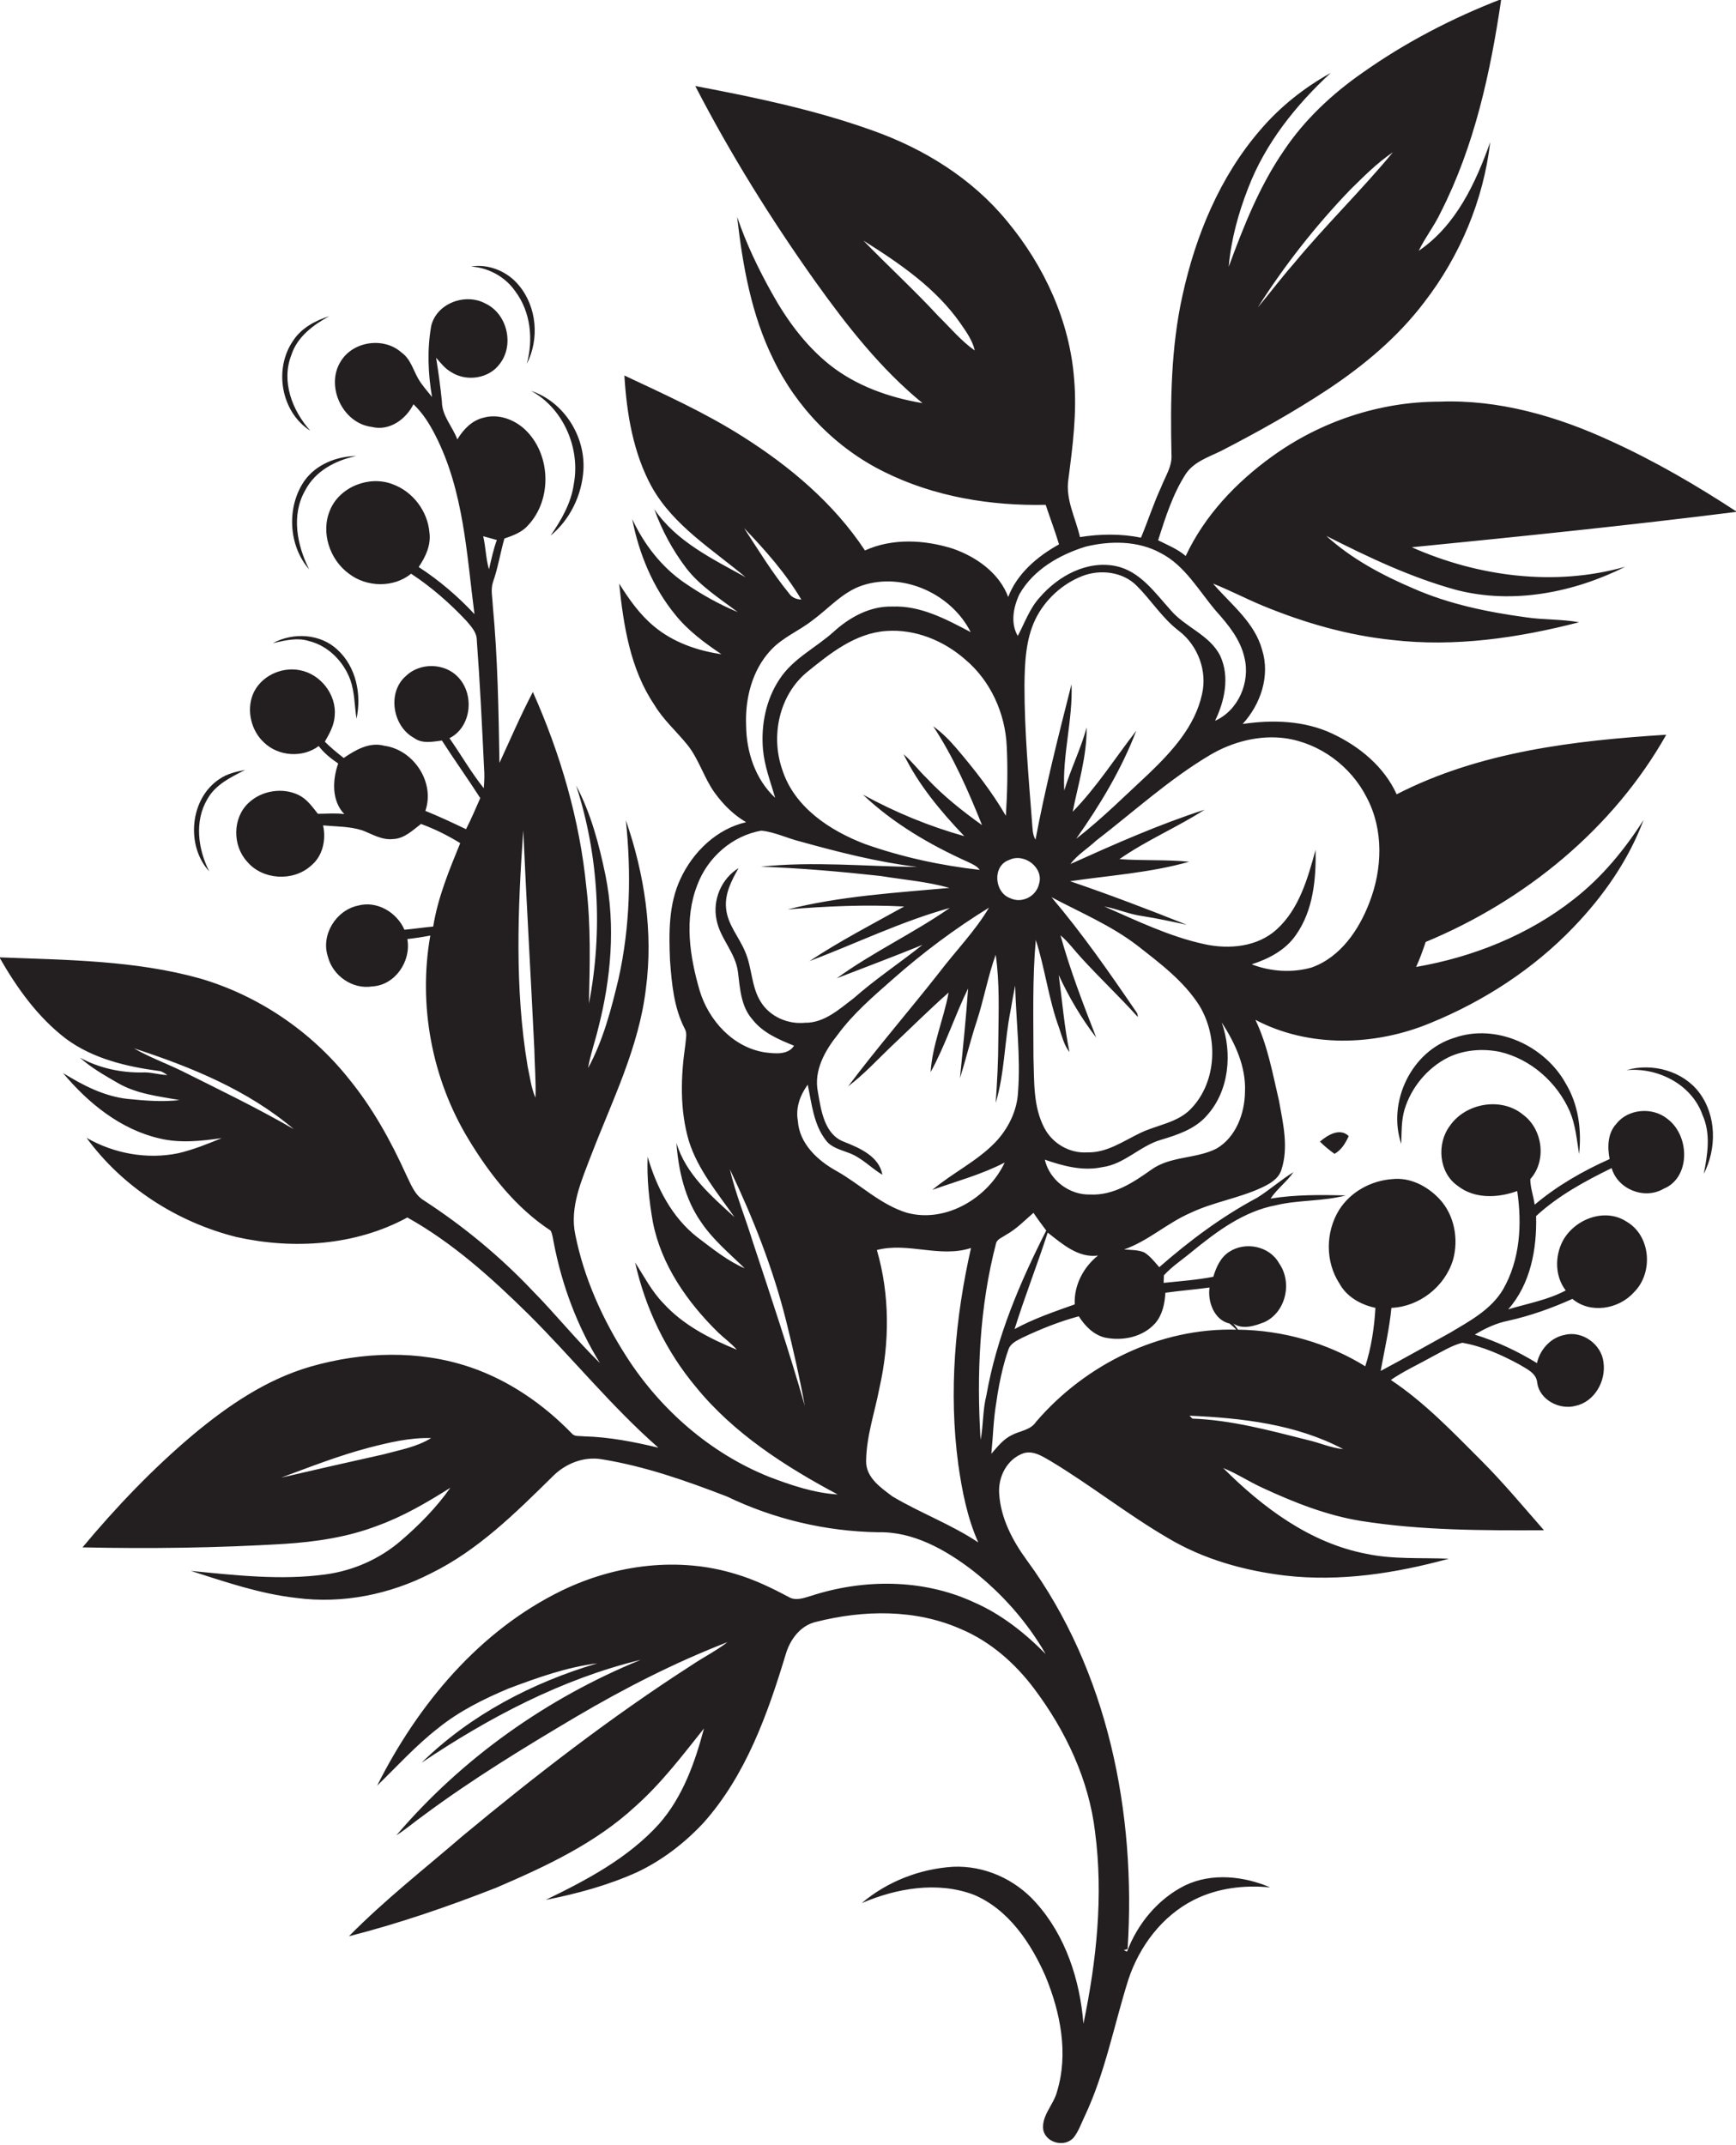 <?xml version="1.0" encoding="utf-8"?>
<!-- Generator: Adobe Illustrator 19.2.0, SVG Export Plug-In . SVG Version: 6.00 Build 0)  -->
<svg version="1.1" id="Layer_1" xmlns="http://www.w3.org/2000/svg" xmlns:xlink="http://www.w3.org/1999/xlink" x="0px" y="0px"
	 viewBox="0 0 597.5 738" enable-background="new 0 0 597.5 738" xml:space="preserve">
<g>
	<path fill="#231F20" d="M573.8,384.9c-5.1-4.1-13.5-3.4-17.5,1.8c-3,3.2-3.1,8-2.3,12.1c-9.2,4.1-18.1,9.2-25.8,15.7
		c-0.4-3-1.5-5.8-1.5-8.8c5.7-6.3,4.3-17.1-2.4-22.1c-7.5-6.3-19.9-4.1-25.3,3.8c-4.6,6.1-3.8,16.1,2.7,20.6
		c5.8,4.6,13.9,4.2,20.5,1.8c1.7,11.4,1,23.7-4.9,33.9c-4.1,6.9-11.4,10.8-18.1,14.8c-8,4.4-15.9,8.9-24,13.2
		c1.3-7.2,3-14.4,3.7-21.7c9.6-0.4,18.4-7.3,21.2-16.5c2-7.1,0.5-15.4-4.6-20.9c-4.1-4.4-10.1-7.6-16.3-6.9
		c-7.3,0.5-14.4,4.4-18.3,10.6c-4.7,7.6-4.8,17.8,0.1,25.3c2.5,4.6,7.3,7.3,12.4,8.4c-0.4,6.8-1.4,13.6-3.5,20.1
		c-13.1-8.1-28.4-12.4-43.8-12.6c-0.5-0.7-1-1.4-1.6-2.1c3.2,2.2,7.4,0.8,10.7-0.5c7.4-3.4,9.7-13.7,5-20.3
		c-3.3-5.9-11.6-7.5-17.1-3.9c-3,1.9-4.5,5.3-5.5,8.6c-5.6,1.1-11.4,1.5-17.1,2.1c0-0.6,0.1-1.9,0.1-2.6c2.8-3.1,6.4-5.4,9.6-8.1
		c8.6-7,17.8-13.9,28.9-16c7.9-1.9,16.3-1.3,24.1-3.4c-8.6-0.2-17.3-0.3-25.9,1.1c2.3-3.4,5.6-5.8,7.9-9.1
		c-4.4,2.7-8.2,6.1-12.5,8.8c-12.2,6.5-23.3,14.8-33.7,23.9c-1.6-1.8-3.1-3.8-5.2-5.1c-2.2-0.9-4.6-0.8-6.9-1
		c8.3-2.9,14.8-9.1,22.9-12.6c7.8-3.7,16.5-5,24.3-8.6c2.8-1.3,5.9-3,6.9-6.1c2.6-7.8,0.6-16.1-0.8-23.9c-2.2-9.4-3.9-19-8.1-27.8
		c18.4,9.7,41.2,9,60.2,1.1c18.4-7.5,35.5-18.6,49.3-33c10.2-10.6,18.9-23,24.1-36.9c-6.5,10.2-14.3,19.7-23.9,27.2
		c-15.7,12.4-34.8,20-54.4,23.4c1.3-2.8,2.3-5.7,3.3-8.6c34.2-14.2,64.5-38.9,82.8-71.3c-31.6,2-64.2,5.8-92.8,20.5
		c-4.3-9.5-12.8-16.5-22.2-20.9c-9.6-4.5-20.5-4.8-30.8-3.3c6.2-6.8,9.5-16.5,6.7-25.5c-2.6-9.5-10.7-15.6-16.9-22.8
		c5.8,2.3,11.3,5.2,17.1,7.6c14.3,5.9,29.2,10.2,44.6,11.8c21.6,2.5,43.4-0.7,64.3-6.1c-6.1-1.1-12.3-0.8-18.3-1.7
		c-13.2-1.8-26.4-4.5-38.7-9.9c-10.8-4.6-21.3-10.2-30-18.1c14.4,7.3,29.1,14.3,44.8,18.6c19.5,5,40.3,0.9,58.1-8
		c-24.3,6.9-50.7,3.4-73.5-6.7c37.3-3.7,74.6-7.5,111.9-12.2c-13.9-9.1-28.3-17.5-43.5-24.4c-18.4-8.5-38.5-14.3-58.9-13.5
		c-20.5,0-40.9,6.8-57.5,18.8c-12.4,8.9-23.3,20.4-29.8,34.3c-2.8-2.4-6.3-3.8-9.5-5.4c2.5-7.8,5-15.8,9.5-22.8
		c2.8-4.2,7.8-5.8,12.1-7.9c12.6-6.5,25-13.4,36.8-21.2c12.5-8.3,24.1-18,33.2-30c12.3-15.9,20.4-35.2,22.7-55.1
		c-5,14.1-11.8,28.7-24.6,37.4c2.2-4.6,5.4-8.6,7.6-13.3c11.6-22.8,17.1-48.1,20.8-73.3c-16.8,6.5-33,14.9-47.7,25.3
		c-10.5,7.3-20,16.2-27.1,26.8c-8.4,12.2-13.9,26.1-19,40c0.8-9.3,3.3-18.4,6.7-27.1c5.9-15.4,16.4-28.5,28.4-39.6
		c-9.2,5.1-17.5,11.7-24.3,19.7c-13.9,16.1-22.2,36.3-26.7,56.8c-4,18-4.2,36.5-3.8,54.8c0.3,4.1-2.2,7.6-3.6,11.3
		c-2.6,5.6-4.5,11.6-6.9,17.3c-6.9-1.4-14.1-1.3-21-0.2c-1.5-6.6-5-12.9-4-19.8c1.5-11.4,3-23,2-34.5c-1.5-20-10.3-39-23-54.3
		c-12-14.7-28.6-25-46.4-31.3c-19.8-7.1-40.4-11.4-61-15.3c12.1,23.4,26.1,45.9,41.4,67.4c10.8,15.1,22.4,29.9,36.8,41.7
		c-11.5-1.9-23-6-32.1-13.3c-8.2-6.6-14.6-15.3-19.7-24.5c-4.7-8.4-8.9-17.1-12-26.3c1.9,16.7,4.9,33.7,12.4,48.9
		c8,16.7,21.6,30.7,38.3,38.9c17.1,8.5,36.5,11.7,55.5,11.3c1.5,4.5,3.2,9,4.6,13.6c-7.4,4.1-14.4,10-17.5,18.1
		c-3.1-8.3-11-13.8-19-16.6c-9.8-3.1-20.8-3.7-30.3,0.6c-10.7-16.2-25.8-28.9-42.1-39.2c-12.9-8.2-26.9-14.5-40.7-21
		c0.8,13.1,3,26.6,9.4,38.3c7.5,13.4,20.9,21.5,32.3,31.1c-11.4-6.3-23.9-12.3-31.4-23.4c2.6,7.3,6.3,14.1,11,20.3
		c4.8,6.2,11.5,10.4,17.7,15.1c-6.5-2.7-12.7-6.2-18.5-10.2c-7.8-5.4-13.8-13.2-17.8-21.8c2.3,11.9,7.1,23.5,14.8,32.9
		c4.4,5.5,10.1,9.7,15.9,13.6c-8.3-1.2-16.6-4.1-23.1-9.5c-5-4.1-8.7-9.4-12.1-14.8c1.5,14.4,3.8,29.4,12.1,41.7
		c3.1,5.2,7.7,9.2,11.4,13.8c4,5,5.7,11.4,9.4,16.5c2.9,4,6.5,7.6,10.8,10.1c-10.1,2.3-18.3,10.2-22.6,19.5c-4.1,8.7-4,18.6-3.6,28
		c0.6,8,1.3,16.3,5.1,23.6c0.9,1.6,0.3,3.5,0.2,5.3c-1.6,11-2,22.5,1.2,33.3c3.1,9.9,9.9,17.9,15.7,26.2c-8-7.3-16.8-14.8-20-25.6
		c0.7,9.5,2.9,19.3,8.5,27.3c4.1,6.1,9.8,10.8,15,15.9c-6-2.6-11.1-6.8-16.3-10.7c-8.8-6.9-14-17.1-17.1-27.7
		c-0.3,7.5,0.5,15.1,1.8,22.5c2.9,14.8,11.9,27.6,22.5,38c2.1,2,4.5,3.7,6.4,5.9c-9.3-3.8-18.5-8.5-25.3-16c-4-4.1-6.6-9.2-9.7-14
		c3.5,15.7,10.6,30.5,20.9,42.8c13,16,30.8,27.4,48.8,37c-8.2-0.5-16.1-3.2-23.7-6.1c-20.1-8.1-37.2-23-48.9-41.2
		c-8.3-12.9-14.7-27.1-17.7-42.1c-2-9.5,2.2-18.7,5.5-27.4c7.2-18.7,16.4-37,18.8-57.2c2.6-19.5-0.5-39.5-6.9-58
		c1.9,18.1,1.5,36.6-2.5,54.5c-2.5,10.5-5.3,21.3-10.5,30.8c0.8-4.7,2.4-9.1,3.5-13.7c4.4-17.1,6-35.2,2.5-52.6
		c-2.2-10.6-5-21.3-10.1-30.9c7.8,24,9.2,50.2,4.4,75c0.3-13.4,0.7-26.8-0.9-40.1c-2.3-23.2-8.9-45.8-18.4-67.1
		c-4.2,8-7.7,16.2-11.5,24.4c-0.3-18.1-0.6-36.2-2.3-54.2c-0.1-2.7-0.8-5.5,0.1-8.1c1.7-4.8,2.5-10,3.9-14.9c2.9-1,6-2.1,8.1-4.5
		c8.5-9,7.9-24.7-1.1-33.1c-3.7-3.4-9.1-5.4-14.1-4c-4,0.9-7,4-9.1,7.5c-1.6-4.4-5.3-8.1-5.3-13c-0.5-5.1-1.2-10.1-2-15.1
		c1.6,1.8,3.1,3.8,5.3,5c5.2,3.3,12.9,2.2,16.6-2.9c5.1-6.5,2.6-17.3-5-20.8c-6.9-3.7-16.8,0-18.6,7.8c-1.4,8-1.1,16.3,0.3,24.4
		c-1.6-2-3.4-4-4.7-6.2c-1.8-3.1-2.7-6.9-5.8-9.1c-6-5.4-16.6-4-20.9,3c-5.4,8.5,0.6,21.4,10.7,22.6c6,1.5,11.7-2.6,14.3-7.8
		c3.2,3,5.5,6.7,7.5,10.6c9.8,19.1,10.8,40.8,13.5,61.6c-5.7-6.1-12.1-11.6-19.2-16.2c2.4-3.5,4.3-7.6,3.7-11.9
		c-0.6-7.3-5.7-14.1-12.7-16.6c-8-3.1-18.2,0.9-21.5,8.9c-3.3,7.7-0.1,17.1,6.5,21.9c6.1,4.7,15.4,4.9,21.4,0
		c7,4.6,13.4,10.2,19.1,16.3c1.6,1.9,3.5,3.9,3.5,6.5c1.1,14.7,1.8,29.3,2.5,44c0.2,2.3,0.1,4.7-0.1,7c-4.4-5.5-7.8-11.5-11.8-17.2
		c7.7-3.9,8.7-15.3,2.8-21.2c-4.7-4.8-13.1-4.8-17.8-0.2c-6.5,5.6-4.6,17.3,2.8,21.3c2.8,2.1,6.4,1.3,9.6,0.9
		c4.3,6.7,8.9,13.1,13.2,19.8c-1.6,3.6-3.1,7.2-4.9,10.7c-4.6-2.2-9.3-4.4-14-6.3c3.4-9.8-4-21-14.1-22.4c-5.1-1.4-9.9,1.4-14,4.2
		c-2.3-1.8-4.5-3.6-6.5-5.6c1.6-2.8,3.2-5.6,3.4-8.9c0.7-7.3-4.9-14.4-12-15.7c-6.5-1.3-13.7,2.2-16.2,8.4
		c-2.2,5.6-0.5,12.5,3.9,16.5c5,4.8,13.3,5.3,18.8,1.2c1.8,2.4,4.2,4.3,6.7,6c-2,5.7-2.3,12.8,2.1,17.4c-3-0.4-6-0.1-9.1-0.1
		c-1.9-2.4-3.7-5-6.5-6.4c-5.6-2.8-12.9-1.6-17.4,2.7c-5.5,5.2-5.5,14.6-0.5,20.1c5.3,6.4,15.9,7,22,1.5c4.1-3.3,5.3-9,4.2-13.9
		c4.5,0.4,9.1,0.3,13.5,1.7c3.4,1.3,6.7,3.4,10.5,3c3.9-0.1,6.8-3,9.7-5.2c4.7,1.7,9.3,4,13.5,6.6c-3.8,9.3-7.7,18.7-9.3,28.7
		c-3.3,0.3-6.6,0.8-9.9,1.1c-2.6-6-9.5-10.1-16-8.3c-7.6,1.6-12.9,10.2-10.3,17.7c1.7,6.5,8.5,11.2,15.2,10.1
		c7.9-0.4,13.5-8.7,12.1-16.3c2.7-0.3,5.3-0.7,7.9-1.2c-4.2,23.9,0.5,49.2,13.1,70c7.3,12.1,16.4,23.7,28.3,31.5
		c0.7,1.3,0.8,2.8,1.1,4.2c2.8,14.6,8.1,28.8,15.9,41.4c-8.2-8-15.4-17-23.4-25.1c-11.1-11.7-23.6-22-37.1-30.8
		c-3.3-1.9-4.6-5.7-6.2-8.9c-5.3-11.7-11.6-23.1-19.8-33.1c-13-16.3-31-28.5-51-34.4c-22.5-6.3-46.1-6.4-69.2-7.3
		c6,10.5,13.2,20.6,22.9,28c9.3,6.9,20.9,9.6,32.1,11.1c1,0.1,1.9,0.8,2.8,1.4c-2.9-0.1-5.8-1.1-8.7-0.9c-7.4,0.1-14.8-1.5-21.4-5.1
		c3.9,3.5,8.5,6.1,13,8.7c6.5,3.8,14.1,4.6,21.3,5.9c-5.9,0.7-11.9,0.2-17.9-0.4c-8.1-0.9-15.4-4.7-22.2-8.9
		c8.7,10.4,19.8,19.4,33.2,22.5c7,1.7,14.3,0.9,21.4-0.1c-4.9,2-9.8,4-15,5.2c-10.7,2.2-22.1,0.1-31.5-5.3
		c12.4,17,31.2,29,51.5,34.1c19.6,4.4,41.1,3,58.9-6.7c15.6,8.7,29,20.8,41.6,33.2c15.2,15.1,28.7,31.9,44.8,46
		c-8.4-2-17-3.7-25.7-3.9c-1.4-0.2-3.1,0.2-4.1-1c-9.8-10.1-21.7-18.3-35-22.8c-17.7-6-37.1-5.3-54.9-0.2
		c-15.2,4.4-28.4,13.4-40.4,23.4c-13.9,11.7-26.5,24.9-38.1,38.8c23.2,0.5,46.4,0.2,69.5-1.2c10.8-0.7,21.7-2.3,31.9-6.2
		c8.9-3.2,17.1-8,25.2-13.1c-4.8,6.8-10.7,12.8-17,18.2c-7.3,6.3-16.4,10.3-25.9,11.6c-15.4,2.1-31,0.3-46.4-1.2
		c11.9,3.8,23.8,7.9,36.3,9.3c15.9,2.1,32.2-1.2,46.4-8.5c16.1-7.9,29-20.7,41.7-33.2c4.4-4.5,10.8-7.1,17.1-6
		c14.8,2.4,29,7.4,43,12.8c16.2,7.8,34,12,52,12.3c12.1-0.3,23.2,6,32.5,13.1c10.1,7.9,18.8,17.7,25.2,28.8
		c-7.2-7.3-15.4-13.8-24.9-17.9c-17.4-8-37.8-8-55.9-2.1c-2.4,0.7-5.2,1.8-7.6,0.4c-5.8-3.1-11.8-6-18.2-7.9
		c-19.7-6.1-41.4-3.3-59.8,5.6c-28.5,13.8-49.7,39.3-63.7,67.2c6.9-6.7,13.4-13.9,21-19.8c7.3-5.9,15.8-10.1,24.4-13.7
		c9.9-3.7,19.9-7.3,30.4-8.6c-22.4,6.6-43.8,17.8-60.5,34.2c23.1-15.5,48.2-28.8,75.4-35.4c-32.3,13.2-61.5,33.9-84.1,60.4
		c3.3-2.1,6.3-4.7,9.4-6.9c16.7-12.4,34.4-23.2,52.3-33.8c16.8-9.9,34.2-18.8,52.3-25.8c-3.9,3-8.3,5.2-12.3,7.9
		c-27.7,17.8-53.7,37.9-79,58.9c-13.1,11.3-26.8,22-39,34.4c17.3-4.4,34.1-10.2,50.7-16.7c17-7.3,34.2-15.3,47.9-28
		c8.9-7.9,16.2-17.5,23.6-26.8c-3.1,11.7-7.3,23.6-15.5,32.9c-10.6,11.7-24.9,19.3-39,26.1c10.7-2.1,21.4-5,31.4-9.5
		c8.7-4.1,16.5-10.1,23-17.1c14.5-16.3,22-37.3,28.2-57.8c1.5-5.2,5.1-10.1,10.6-11.3c16.3-4.1,34.1-4.4,49.7,2.5
		c10.2,4.3,18.7,11.8,25.3,20.6c10.8,14.4,18.8,31.3,20.9,49.2c2.9,22,0.5,44.4-4,66c-1.2-15-6.1-30.3-16.4-41.7
		c-7.1-8-17.7-12.8-28.5-12.3c-11.4,0.7-22.7,5.1-31.4,12.5c11.9-5.1,26-7.6,38.5-2.9c12,5,19.8,16.7,24.8,28.2
		c5.1,12.4,7.9,26.5,3.9,39.6c-1.2,4.6-5.5,8.3-4.7,13.3c1.1,4.4,7.4,5.9,10.4,2.5c1.7-2.1,2.6-4.8,3.8-7.3
		c7.1-15,10.1-31.4,15.1-47.2c3.8-11.4,11.6-21.8,22.5-27.3c8.1-4.1,17.4-5.2,26.3-4.3c-9.1-3.9-20.1-5.1-29.3-0.7
		c-9.3,4.6-16.4,13.2-20,22.8c-0.3-0.1-0.8-0.4-1.1-0.5l1.3-0.4c3-46.6-6.7-95.7-34.7-133.8c-4.9-6.7-9-14.5-9.5-22.9
		c-0.4-5.8,2.7-11.9,8.4-13.9c3.4-1,6.5,1.1,9.3,2.7c13.8,8.3,26.5,18.4,40.4,26.5c12.2,7.3,26.2,11.2,40.3,12.9
		c19,2.2,38.1-0.8,56.4-5.8c-9.5-0.4-19.2,0.3-28.5-1.7c-19.3-3.7-35.6-15.9-49.2-29.5c4.7,1.9,8.9,4.7,13.5,6.8
		c10.8,5,22.1,9.5,33.9,11.4c20.8,3.3,42,3.3,63,3.2c-7.1-8.1-14-16.4-21.6-24c-9.8-9.8-19.5-20-31.1-27.7c4.5-3.1,9.6-5.4,14.4-8.1
		c3.3-1.7,6.6-3.8,10.2-4.7c6.9,1.2,13.4,4.1,19.5,7.4c2.6,1.6,6.1,3,6.3,6.5c0.9,5.8,7.7,9.3,13.2,7.8c6.5-1.4,10.5-8.5,9.6-14.9
		c-0.6-6.2-7.3-11.1-13.4-9.5c-4.8,0.9-8.5,5.1-9.5,9.7c-6.7-4.1-13.9-7.5-21.4-9.8c3.6-2.2,7.5-4,11.6-4.8c7.6-1.7,14.9-4.3,22-7.5
		c6.1,5.2,15.9,3.6,21.1-2.2c6.8-6.6,6-19.5-2.5-24.4c-7.5-4.9-18-0.8-22,6.8c-2.7,5.3-2.6,12.1,1.1,16.9
		c-6.2,3.3-13.2,4.5-19.8,6.5c7.7-8.7,9.9-20.8,9.6-32.1c7.6-7,16.8-12,26-16.5c2.1,7.3,11.3,11,17.9,7.1
		C581.8,405.3,581.8,390.8,573.8,384.9z M464.7,65.3c4.6-4.5,9.2-9.2,14.7-12.9c-10.9,13.2-23.2,25.1-34.1,38.3
		c-4.3,4.9-8.2,10.1-12.4,15.1C442.1,91.3,452.8,77.7,464.7,65.3z M323,108.8c-8.3-9-17.3-17.2-25.8-26
		c12.4,7.8,24.9,16.3,33.4,28.5c2,2.9,4.1,5.8,4.9,9.3C330.8,117.3,327.1,112.8,323,108.8z M166.3,184.5c1.6,0.4,3.1,0.9,4.7,1.3
		c-1.2,3.3-1.9,6.7-2.7,10.1C167.2,192.2,167.2,188.2,166.3,184.5z M184.3,377.7c-1.5-3.4-1.9-7.2-2.7-10.8
		c-4.5-26.8-3.4-54.2-1.5-81.2c1.1,25,2.6,50.1,3.8,75.1C184,366.4,184.5,372,184.3,377.7z M62.4,368.4c-5.4-2.6-11.1-4.7-16.3-7.7
		c19.6,6.4,39.1,14.3,55,27.8C88.5,381.2,75.4,374.9,62.4,368.4z M132,500.4c-11.7,2.6-23.5,5.3-35.2,8c10-3.7,19.9-7.6,30.2-10.3
		c7-1.8,14.1-3.5,21.4-3.3C143.4,497.9,137.5,498.9,132,500.4z M428.5,375.7c-0.1,7.4-3.1,15.6-9.8,19.5c-7.1,3.6-15.9,2.5-22.5,7.3
		c-6.2,4.4-13,8.9-21,8.5c-7.2,0.2-14-5-15.6-12c6.3,2.2,13,4,19.7,2.6c7.7-1,13-7.3,20.2-9.4c5.7-1.7,11.8-3.7,15.8-8.3
		c7.8-8.5,8.9-21.5,5.2-32.1C425.1,358.9,428.9,367,428.5,375.7z M369.9,448.8c-7,2.5-14.1,4.9-20.7,8.5
		c3.5-11.2,7.8-22.1,11.4-33.2c5,3.9,10.5,8.8,17.3,7.9C372.9,436,369.6,442.2,369.9,448.8z M364.4,335.5
		c3.5,7.6,7.8,14.9,12.9,21.5c-4.5-11.6-9-23.2-12.3-35.2c2.7,2.3,4.8,5.2,7.2,7.8c6.3,6.9,13.2,13.4,19.4,20.3
		c0-0.6-0.1-1.2-0.5-1.7c-9.2-13.5-18.6-27-29.2-39.5c10,5.3,20.5,9.7,29.5,16.6c7.8,6.1,16,12.2,21.4,20.7
		c6.5,10.7,6.1,26.1-2.8,35.4c-4.7,5-11.8,5.6-17.7,8.5c-5.8,2.8-11.4,6.8-18.1,6.6c-6,0.4-11.9-3-14.7-8.3
		c-4-7.5-3.5-16.3-3.8-24.5c0-13.4-0.4-26.9,0.8-40.3c3.2,9.9,4.4,20.4,8,30.2c1,2.9,1.7,6,3.6,8.4
		C366.3,353.3,365.6,344.4,364.4,335.5z M369.2,279.3c1.9-9.6,4.9-19.1,4.8-29c-2,7.4-5.5,14.3-7.7,21.7c-0.7-12.3,3-24.3,2.5-36.6
		c-4.5,17.7-9,35.5-12.4,53.5c-1.1-1.8-1-4.1-1.2-6.1c-1.2-15.7-2.6-31.3-2.6-47c0.1-7.7,0.4-15.8,3.8-22.8
		c3.3-6.7,9.2-12.1,16.1-14.8c6.2-2.4,14-1.5,18.8,3.4c5,5,8.8,11.2,14.5,15.5c6.5,5,9.8,13.8,7.9,21.8c-2.4,11-10.3,19.6-18.2,27.2
		c-8.2,7.6-16.2,15.6-25.1,22.5c8.2-11.6,15.6-23.9,20.7-37.2C383.9,260.7,377.5,270.8,369.2,279.3z M442.3,254
		c12,1.7,22.7,9.7,28.1,20.4c5.9,11.1,5.4,24.7,0.9,36.2c-3.6,9.4-10,18.8-19.9,22.3c-6.7,1.9-14.1,1.4-20.6-1.1
		c5.9-1.9,11.7-4.9,15.3-10.2c5.9-8.4,6.9-19.2,6.7-29.2c-2.7,9.8-5.6,20.3-13.4,27.4c-6.6,6-16.3,6.9-24.7,5.1
		c-12.1-2.6-23.4-8.1-34.6-13c4.4,0.8,8.6,2.7,13.1,3.3c5.1,0.8,10.2,1.9,15.3,3c-13.3-5.3-26.7-10.4-40.2-15
		c13.7-2,27.6-2.9,41-6.7c-8-0.8-16-0.3-24-0.9c9.3-6.5,19.8-10.9,29.3-17c-15.8,5.1-31.1,11.9-46.2,18.7c2.4-3.2,5.9-5.3,8.8-8
		c13-10,25.2-21.2,39.4-29.6C424.1,255.3,433.3,252.8,442.3,254z M350.9,204.4c4.8-8.4,13.7-13.5,22.7-16.3
		c8.5-2.1,18.1-2.1,25.9,2.2c8.4,4.3,13.1,13,19.1,20c4.2,4.7,8.3,9.7,9.7,15.9c2.1,8.4-2,18.2-10.1,21.8c3.3-6.8,5.1-15.1,1.8-22.3
		c-3.6-7.3-12.2-9.9-17.2-15.9c-5.3-5.9-10.4-13.2-18.6-15c-10-2.1-19.9,3.3-26.3,10.7c-3.5,3.8-5.2,8.8-7.6,13.3
		C347.7,214.4,348.8,208.8,350.9,204.4z M347.3,295.9c5.2-2.6,12.1,2.7,10.3,8.3c-1,4.3-6,6.8-10,4.8
		C342.2,307,341.5,297.9,347.3,295.9z M346.5,256.8c0.4,8,0.2,16-0.3,23.9c-4.8-8.3-10.7-15.8-16.9-23.1c-2.4-2.8-5-5.5-8.1-7.7
		c7,10.6,12.1,22.3,16.8,34c-6.7-4.8-13.3-10-19-16.1c-2.8-2.7-5.1-5.8-8-8.3c5.1,10.5,12.8,19.7,20.9,28.2
		c-12.1-3.4-23.8-8.2-34.9-14.3c10.4,9.9,23.1,17.3,36.2,23.2c1.4,0.7,3,1.3,4,2.7c-13.4-1.5-26.8-4.4-39.5-8.9
		c-12.1-4.6-24.4-12.7-28.5-25.7c-4-11.6-1-25.5,8.5-33.4c8-6.5,16.7-13.5,27.4-14.2c9.9-0.7,19.7,3.3,27.1,9.8
		C340.9,234.2,346,245.4,346.5,256.8z M296.9,201.4c14.1-4.6,30.6,3,37.2,16.1c-8.4-4.4-17.2-9.2-27-8.8c-7.7-0.2-14.7,3.7-20.2,8.7
		c-6.1,5.5-14,9.2-18.6,16.3c-4.7,7-6.4,15.8-5.7,24.1c0.5,5.8,2.6,11.2,4.2,16.7c-6.8-6.3-9.9-15.7-10-24.8c-0.4-9.2,2-19,8.4-25.9
		c4.1-4.5,9.8-6.7,14.5-10.4C285.3,209.3,290.1,203.6,296.9,201.4z M256.1,181.7c7.3,7.6,14.3,15.5,19.7,24.6
		c-1.6-0.1-3.2-0.6-4.2-2.1C265.9,197.2,261.1,189.4,256.1,181.7z M240.8,340.8c-3.4-11.7-5.4-24.6-0.8-36.3
		c3.5-9.4,12-17,22.1-18.7c4.6,0.5,8.8,2.6,13.2,3.7c13.3,3.7,26.7,7.1,40.4,8.8c-17.9-0.2-35.9-2-53.8-0.1
		c13.8,0.5,27.5,1.7,41.2,3.2c7.9,1.3,15.9,1.9,23.7,4.1c-18.7,1.7-37.5,2.8-55.7,7.4c13.3-1.1,26.7-1.7,40.1-1
		c-11,6.1-22.2,11.9-32.6,18.8c16.1-6.1,31.7-13.7,48.3-18.3c-12.5,8.7-26.5,15.2-38.9,24.2c9.8-3.8,19.7-7.5,29.5-11.5
		c-7.8,6.2-16.1,11.7-23.6,18.3c-5,3.8-10.2,8.6-16.8,8.5c-5.8,0.6-12-2-15.2-7.1c-3.4-5.3-3-11.9-5.5-17.5c-2.1-5-6-9.2-6.5-14.8
		c-0.5-5,1.9-9.6,4.3-13.8c-5.9,3.6-9,10.9-7.6,17.7c1.2,6.5,6.6,11.4,7.4,18.1c0.7,5.6,1,11.8,5,16.3c3.6,4.6,9.1,6.9,14.3,9
		c-2.1,3.3-6.7,2.7-10,2.3C252.3,360.4,243.9,351.1,240.8,340.8z M259.2,427.6c-2.6-8.5-6-16.7-8-25.3c8,16.8,14.9,34.2,19.4,52.3
		c2.4,9.6,4.6,19.3,6.4,29.1C271.6,464.9,265.4,446.3,259.2,427.6z M287.9,402.9c-6.5-3.6-12.8-9.4-13.3-17.3
		c-0.8-4.5,0.8-8.8,3.4-12.4c1.4,6.6,2,13.7,6.3,19.2c1.9,2.5,5.1,3.2,7.9,4.3c4.4,1.6,7.6,5.2,11.5,7.5c-1.1-6.3-7.8-9.2-13.1-11.3
		c-6.9-2.5-8-10.9-9.1-17.2c-1.5-7.4,2.5-14.3,6.9-19.8c5.3-7.2,12.2-13.1,18.9-19c10.3-9.1,21.4-17.4,33.1-24.6
		c-4.8,8.1-11.5,14.9-17.2,22.4c-10.3,13.1-21.3,25.8-31.3,39.1c5.4-4.1,9.9-9,14.8-13.7c6.6-6.2,13-12.6,19.8-18.6
		c-1.7,9.2-5.6,17.9-6.2,27.4c5.1-9.3,8.3-19.4,12.9-28.8c-0.7,10.3-1.8,20.6-2.8,30.9c2-6.4,3.6-13,5.7-19.4
		c2.5-7.6,3.9-15.6,6.6-23.1c1.4,9.7,1,19.5,0.9,29.2c0,7.3-0.4,14.5-0.9,21.8c3.1-10.3,3-21.2,5.1-31.7c0.5-2.9,1-5.8,1.6-8.7
		c0.3,12.2,1.9,24.3,1,36.5c-0.3,6.6-3.4,12.8-7.9,17.5c-6.3,6.5-14.7,10.5-21.6,16.3c8.4-3,17-5.3,24.9-9.4
		c-5.7,12.1-20.1,20.9-33.6,17.3C303,414.5,296.1,407.5,287.9,402.9z M307.2,514.9c-4-3-9.2-6.5-9.1-12.2c0.1-8.6,3-16.8,4.6-25.2
		c3.5-15.5,3.6-32-0.9-47.4c10.7-2.8,21.7,2.8,32.4-0.7c-5.5,24.3-7.7,49.6-4.4,74.3c1.3,9.2,3.1,18.5,6.9,27
		C327.4,524.5,316.8,520.6,307.2,514.9z M339.5,480.1c-1.3,5-1,10.2-2,15.3c-1.4-22.7-0.4-45.8,5.4-67.9c0.6-1.3,2.2-1.8,3.3-2.6
		c3.6-2,6.4-4.9,9.5-7.6c1.4,2.1,2.9,4.1,4.4,6.1C351,441.3,343,460.1,339.5,480.1L339.5,480.1z M356.6,489.2
		c-1.9,2.9-5.6,3.1-8.4,4.6c-2.9,1.4-4.9,4-7,6.4c0.6-5.9,0.7-11.8,1.7-17.6c0.3-2,0.6-4.1,1-6.1c0.8-4,1.7-8,3.1-11.9
		c0.6-2.3,2.9-3.3,4.8-4.3c6.3-3,12.8-5.6,19.5-7.4c2.1,3.3,5,6.3,8.9,7.3c6.1,1.3,13.1-0.1,17.4-4.9c2.5-2.9,3.3-6.8,3.5-10.5
		c5-0.7,10.1-1.1,15.2-1.8c-0.7,4.9,1.6,11.2,6.9,12.4c0.6,0.5,1.8,1.5,2.3,2.1C399.2,456.8,373.6,469.4,356.6,489.2z M450.2,495.5
		c-13.1-3.3-26.3-6.9-39.8-7.4c-0.3-0.3-0.8-0.8-1-1c18,0.8,36.7,2.9,52.9,11.5C458.1,498.2,454.2,496.4,450.2,495.5z"/>
	<path fill="#231F20" d="M177.4,100.3c5.3,7.1,6.2,16.6,3.9,24.9c4.4-8.5,3.5-19.6-2.7-27c-3.9-4.8-10.4-7.5-16.5-6.5
		C168.1,92.1,173.9,95.2,177.4,100.3z"/>
	<path fill="#231F20" d="M106.8,148.2c-6.2-6.9-10.1-17-6.5-26.1c2-6.2,7.5-10.3,13-13.3c-4.8,1.5-9.6,4.1-12.4,8.4
		C94.1,127,96.8,141.9,106.8,148.2z"/>
	<path fill="#231F20" d="M197.5,166.5c-0.9,6.6-4.3,12.4-8,17.8c6.7-5.5,10.8-14,11.3-22.6c0.7-11.7-6.8-23.5-18-27.2
		C193.9,140.5,199.8,154.2,197.5,166.5z"/>
	<path fill="#231F20" d="M122.6,156.9c-6.8,0.1-13.8,2.9-17.8,8.5c-6.2,8.9-5.6,22.3,1.6,30.5c-4.2-8.3-6.2-18.7-1.4-27.1
		C108.5,162,115.5,158.4,122.6,156.9z"/>
	<path fill="#231F20" d="M106.1,220.5c6.8,1.6,12.2,7.1,14.5,13.5c1.5,4.3,1.4,8.8,2.1,13.3c1.8-8.3-0.1-17.8-6.5-23.7
		c-5.9-5.6-15.3-6.1-22.3-2.3C97.9,220.4,102.1,219.3,106.1,220.5z"/>
	<path fill="#231F20" d="M71.4,274.9c2.8-5,8.1-7.5,13-10c-3.1,0.6-6.2,1.3-8.8,3.1c-10.3,6.7-11.7,23-3.6,31.8
		C68.2,292.3,66.8,282.6,71.4,274.9z"/>
	<path fill="#231F20" d="M500.5,357.1c-14.7,4.5-23.1,22.1-18.2,36.5c0.1-4,0-8,1.1-11.8c2.3-7.6,7.8-14.3,14.9-17.9
		c5.5-2.7,11.9-3.2,17.9-2c10.7,2.5,19.7,10.5,24.1,20.5c2,4.7,2.4,9.8,3.2,14.7c0.9-8.3-0.2-17-4.6-24.3
		C531.7,359.8,515,352,500.5,357.1z"/>
	<path fill="#231F20" d="M559.8,368.2c10.8-1,22.5,4.9,26.2,15.5c2.9,6.5,1.7,13.6,0.4,20.2c4.5-8.7,4.4-20-1.5-27.9
		C579.3,368.5,568.7,365.6,559.8,368.2z"/>
	<path fill="#231F20" d="M454.3,392.8c1.5,1.5,3.2,2.9,5,4.2c2.4-1.3,3.8-3.7,4.9-6.1C461.2,387.9,456.8,390.6,454.3,392.8z"/>
</g>
</svg>
